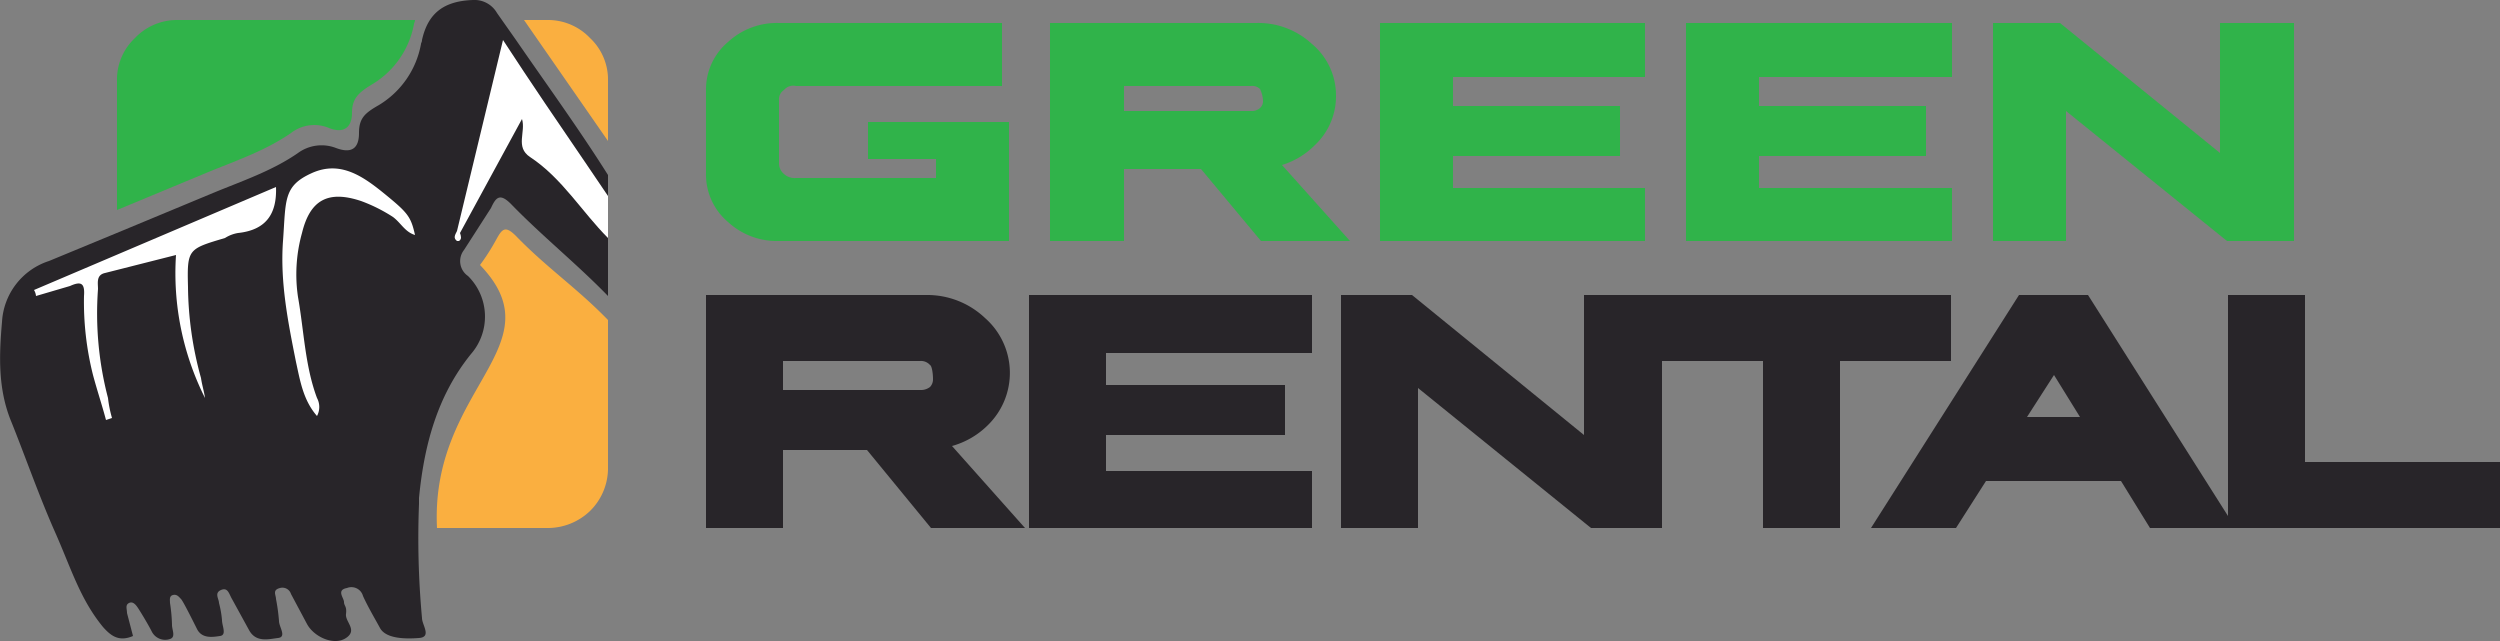 <svg id="Layer_1" data-name="Layer 1" xmlns="http://www.w3.org/2000/svg" viewBox="0 0 250 64.1"><rect x="0" y="0" width="250" height="64.1" fill="#808080" stroke="none"/><defs><style>.cls-1{fill:#30b34a;}.cls-2{fill:#282529;}.cls-3{fill:#faaf40;}.cls-4{fill:#fff;}</style></defs><title>logo</title><path class="cls-1" d="M77.9,24.1h23V12.2H86.8v3.7h6.8v1.9h-14a1.6,1.6,0,0,1-1.2-.4,1.4,1.4,0,0,1-.5-1V10a1.1,1.1,0,0,1,.5-1,1.2,1.2,0,0,1,1.2-.4h20.6V2.3H77.9a7.2,7.2,0,0,0-5.1,1.9A6.2,6.2,0,0,0,70.6,9v8.4a6.2,6.2,0,0,0,2.2,4.8A7.2,7.2,0,0,0,77.9,24.1Z"/><path class="cls-1" d="M131.5,14.5h0a6.7,6.7,0,0,0,2.1-4.9,6.7,6.7,0,0,0-2.4-5.2,7.9,7.9,0,0,0-5.6-2.1H105V24.1h7.4V16.9h7.7l6,7.2H135l-6.8-7.6A7.9,7.9,0,0,0,131.5,14.5ZM112.4,8.6h12.7a1.1,1.1,0,0,1,.9.3,3,3,0,0,1,.3,1.2.9.9,0,0,1-.3.7,1.2,1.2,0,0,1-.9.3H112.4Z"/><polygon class="cls-1" points="164.5 18.8 145.3 18.8 145.3 15.6 162 15.6 162 10.6 145.3 10.6 145.3 7.7 164.5 7.7 164.5 2.3 138 2.3 138 24.1 164.5 24.1 164.5 18.8"/><polygon class="cls-1" points="195.2 18.8 175.9 18.8 175.9 15.6 192.6 15.6 192.6 10.6 175.9 10.6 175.9 7.7 195.2 7.7 195.2 2.3 168.6 2.3 168.6 24.1 195.2 24.1 195.2 18.8"/><polygon class="cls-1" points="206.6 11.1 222.7 24.1 229.4 24.1 229.4 2.3 222 2.3 222 15.3 206 2.3 199.3 2.3 199.3 24.1 206.6 24.1 206.6 11.1"/><path class="cls-2" d="M98.8,42.5h0a7.3,7.3,0,0,0-.3-10.7,8.4,8.4,0,0,0-5.9-2.3h-22V52.8h7.7V45h8.4l6.4,7.8h9.4l-7.3-8.2A8.2,8.2,0,0,0,98.8,42.5ZM78.3,36.1H92a1.2,1.2,0,0,1,1,.4c.2.1.3.9.3,1.4a1.1,1.1,0,0,1-.3.8,1.5,1.5,0,0,1-1,.3H78.3Z"/><polygon class="cls-2" points="102.9 52.8 131.2 52.8 131.2 47.1 110.6 47.1 110.6 43.5 128.5 43.5 128.5 38.5 110.6 38.5 110.6 35.3 131.2 35.3 131.2 29.5 102.9 29.5 102.9 52.8"/><polygon class="cls-2" points="195.1 29.5 166.2 29.5 165.2 29.5 158.4 29.5 158.4 43.5 141.2 29.5 134.1 29.5 134.1 52.8 141.8 52.8 141.8 38.8 159.1 52.8 166.2 52.8 166.2 36.1 176.3 36.1 176.3 52.8 184 52.8 184 36.1 195.1 36.1 195.1 29.5"/><path class="cls-2" d="M230.5,46.2V29.5h-7.7V51.6l-14-22.1h-6.9L187.1,52.8h8.5l3-4.7h13.5l2.9,4.7h35V46.2ZM208,41.7h-5.3l2.7-4.2Z"/><path class="cls-1" d="M50.3,4,45.7,23.1c-.2.4-.4.7,0,1h.2c.3-.2.2-.5.1-.8l6.2-11.4c.4,1.3-.7,2.8.8,3.8,3.2,2.1,5.2,5.5,7.8,8.1V19.6l-2.1-3.1C55.9,12.4,53.1,8.3,50.3,4Z"/><path class="cls-3" d="M60.8,32c-3.1-3.2-6.1-5.2-9.2-8.4-1.1-1.1-1.4-.7-2,.4A21.3,21.3,0,0,1,48,26.5c7.8,8.1-5,12.3-4.3,26.3h11A6.1,6.1,0,0,0,59,51.1a6,6,0,0,0,1.8-4.4V31.9Z"/><path class="cls-1" d="M29.1,13.3a3.8,3.8,0,0,1,3.8-.5c1.5.6,2.3-.1,2.3-1.5s.6-2,1.9-2.8a8.9,8.9,0,0,0,4.3-6.1c0-.1.1-.2.1-.4H17.8a5.8,5.8,0,0,0-4.3,1.8,5.7,5.7,0,0,0-1.8,4.3V21l8.9-3.7C23.5,16.1,26.5,15.1,29.1,13.3Z"/><path class="cls-3" d="M59,3.8A5.8,5.8,0,0,0,54.7,2H52.4l8.4,12.1v-6A5.7,5.7,0,0,0,59,3.8Z"/><path class="cls-2" d="M60.8,17.5c-2.9-4.6-6.1-9-9.2-13.5L49.7,1.3A2.6,2.6,0,0,0,47.3,0c-2.9.1-4.5,1.3-5.1,4,0,.2-.1.3-.1.4a9,9,0,0,1-4.2,6.1c-1.4.8-2,1.3-2,2.8s-.7,2.1-2.3,1.5a4,4,0,0,0-3.8.5c-2.6,1.8-5.6,2.8-8.5,4L12.4,23,4.9,26.1A6.8,6.8,0,0,0,.2,32.2c-.3,3.4-.4,6.7.9,9.9s2.8,7.5,4.4,11.1,2.5,6.7,4.8,9.5c.8.9,1.6,1.5,3,.9l-.6-2.3c0-.4-.2-.8.2-1s.7.2.9.5,1,1.6,1.4,2.4a1.5,1.5,0,0,0,1.8.7c.6-.2.2-.9.2-1.4a16.4,16.4,0,0,0-.2-2.2c0-.3-.1-.7.3-.8s.6.2.8.4,1.1,2,1.6,3,1.6.8,2.3.7.2-1,.2-1.6a10.1,10.1,0,0,0-.3-1.7c0-.4-.5-1,.2-1.3s.8.4,1.1.9L24.9,63c.7,1.3,2,.9,2.9.8s.1-1.1.1-1.7a19.2,19.2,0,0,0-.3-2.2c0-.4-.4-.9.4-1.1a.9.9,0,0,1,1.1.6l1.6,3c.7,1.3,2.7,2.2,3.9,1.4s-.1-1.6,0-2.4-.2-.8-.2-1.2-.8-1.2.3-1.4a1.2,1.2,0,0,1,1.6.8c.5,1.1,1.1,2.1,1.7,3.2s2.6,1.1,3.9,1,.3-1.3.3-2a86.8,86.8,0,0,1-.3-11.4v-.6c.5-5.2,1.8-10.2,5.2-14.4a5.7,5.7,0,0,0-.3-7.8,1.8,1.8,0,0,1-.4-2.6l2.7-4.2c.5-1.1.9-1.5,2-.4,3.1,3.2,6.6,6,9.7,9.2h0Z"/><path class="cls-4" d="M23.8,23.3a3.5,3.5,0,0,0-1.3.5c-3.7,1.1-3.8,1.1-3.7,4.9a35.1,35.1,0,0,0,1.3,9.1c.1.7.3,1.3.4,2a27.8,27.8,0,0,1-2.9-14.3l-7.1,1.8c-.9.2-.7,1-.7,1.6a33.4,33.4,0,0,0,1,10.9,11.8,11.8,0,0,0,.4,2l-.6.2c-.4-1.5-.9-3-1.3-4.5a29.9,29.9,0,0,1-.9-7.9c.1-1.3-.3-1.5-1.4-1l-3.4,1a1.4,1.4,0,0,0-.2-.6L27.6,18.7C27.7,21.4,26.6,23,23.8,23.3Z"/><path class="cls-4" d="M39.3,21.7a15.9,15.9,0,0,0-3.2-1.6C32.8,19,31,20,30.2,23.3a15.4,15.4,0,0,0-.4,6.4c.6,3.4.7,6.9,1.9,10.1a1.9,1.9,0,0,1,0,1.8C30.3,40,30,38,29.6,36.2c-.8-4-1.6-8-1.3-12.1s0-5.5,2.9-6.8,5.2.4,7.4,2.2,2.5,2.2,2.9,4C40.5,23.2,40.1,22.3,39.3,21.7Z"/><path class="cls-4" d="M50.3,4,45.7,23.1c-.2.4-.4.7,0,1h.2c.3-.2.2-.5.1-.8l6.2-11.4c.4,1.3-.7,2.8.8,3.8,3.2,2.1,5.2,5.5,7.8,8.1V19.6l-2.1-3.1C55.9,12.4,53.1,8.3,50.3,4Z"/></svg>